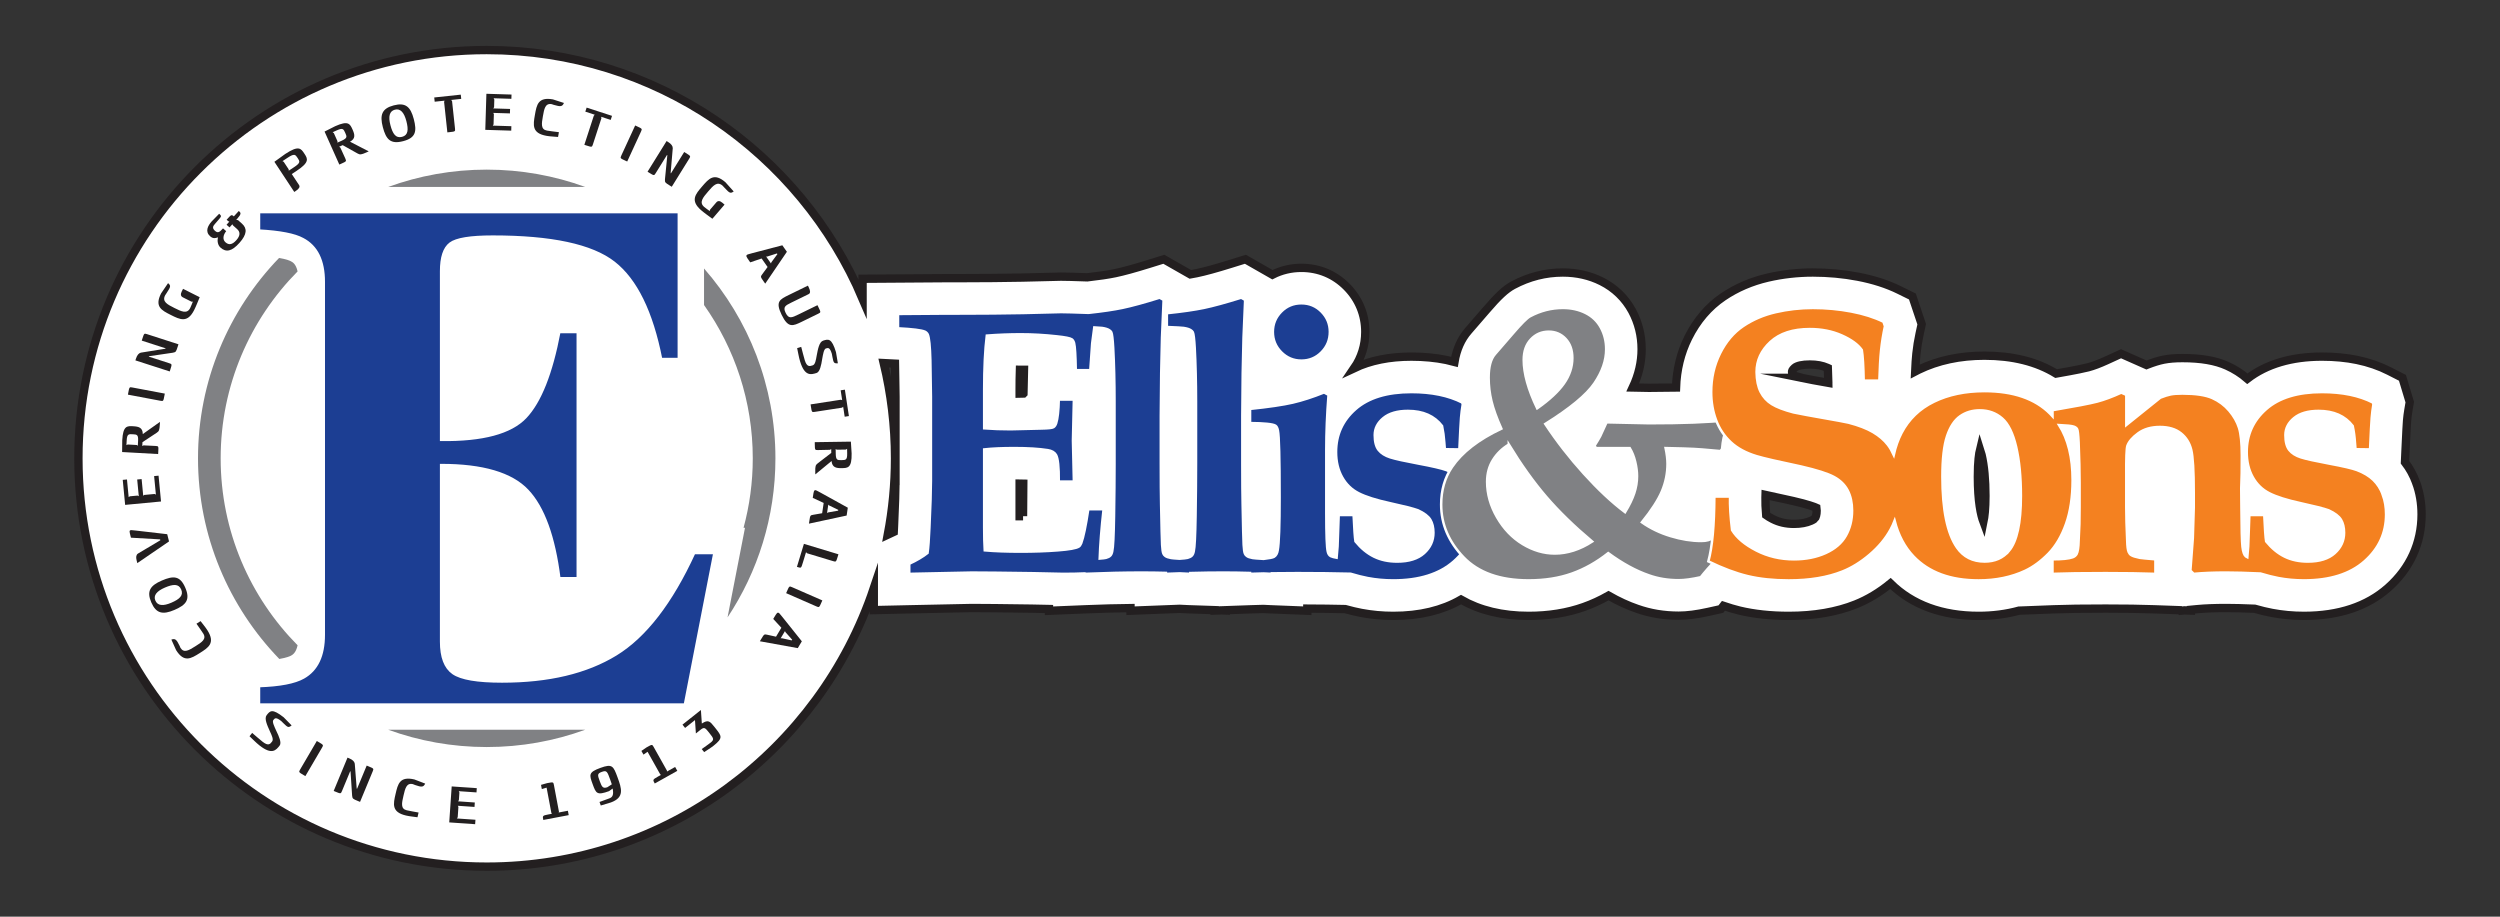 <?xml version="1.0" encoding="UTF-8"?>
<svg id="Layer_1" xmlns="http://www.w3.org/2000/svg" width="300" height="110" viewBox="0 0 300 110">
  <rect x="0" y="0" width="300" height="110" fill="#333333" stroke="none"/>
  <path d="M289.935,57.909c-.332-.902-.78-1.719-1.338-2.442l.06-1.346c.108-2.416.164-3.318.191-3.649.034-.413.087-.828.156-1.234l.167-.983-.879-2.917-1.617-.824c-1.155-.588-2.443-1.032-3.832-1.319-1.293-.266-2.706-.4-4.198-.4-3.662,0-6.672.892-8.96,2.653-.729-.631-1.551-1.153-2.455-1.561-1.368-.615-3.116-.914-5.342-.914-.88,0-1.607.059-2.25.186-.591.12-1.23.317-1.955.603l-.103.041-3.056-1.353-1.741.798c-.849.389-1.59.668-2.201.829-.363.095-1.333.314-3.85.755-2.329-1.429-5.209-2.15-8.599-2.15-2.941,0-5.605.571-7.914,1.696-.135.065-.268.133-.399.202.039-.858.088-1.575.147-2.138.082-.783.213-1.589.387-2.396l.248-1.142-1.114-3.325-1.591-.783c-1.428-.704-3.094-1.239-4.951-1.593-1.746-.332-3.564-.501-5.403-.501s-3.662.207-5.425.615c-1.951.453-3.74,1.224-5.319,2.29-1.763,1.189-3.178,2.844-4.209,4.916-.916,1.843-1.396,3.857-1.469,5.985-1.003.02-2.079.031-3.245.031-.272,0-.921-.012-1.946-.035.707-1.504,1.063-3.042,1.063-4.593,0-1.647-.382-3.192-1.137-4.596-.829-1.538-2.101-2.768-3.679-3.557-1.4-.701-2.961-1.056-4.64-1.056-2.077,0-4.08.509-5.974,1.524-.895.485-1.773,1.301-3.229,2.997l-2.141,2.475c-.859.985-1.411,2.237-1.658,3.73-.318-.086-.642-.164-.972-.232-1.293-.266-2.705-.4-4.197-.4-2.635,0-4.929.464-6.862,1.379.871-1.269,1.331-2.748,1.331-4.348,0-2.065-.767-3.935-2.219-5.407-1.468-1.489-3.353-2.276-5.453-2.276-1.248,0-2.417.284-3.471.822l-3.244-1.854-1.768.551c-1.731.54-3.102.916-4.08,1.12-.23.048-.482.096-.757.143l-3.181-1.814-1.766.551c-1.731.54-3.102.916-4.08,1.12-.82.172-1.943.339-3.342.498-1.571-.056-2.623-.083-3.156-.083l-4.629.113c-2.484.044-4.739.066-6.764.066-.903,0-1.849.003-2.835.007l-9.58.069v2.389c-7.459-17.537-24.845-29.835-45.105-29.835C31.346,6.004,9.41,27.94,9.41,55s21.936,48.996,48.996,48.996c21.611,0,39.94-13.997,46.451-33.415v2.633l4.348-.098c6.19-.14,7.233-.155,7.394-.155,1.334,0,3.766.026,7.264.077l2.013.043v.215l4.427-.183c1.926-.079,3.721-.128,5.356-.145v.32s5.411-.214,5.892-.229c.355.015.706.031,1.055.051l3.15.106v.055l.793-.028.546.019v-.038l3.064-.109c.458-.016.938-.03,1.436-.042l.799.039,4.483.178v-.259c1.588.007,3.11.026,4.545.059.688.192,1.334.347,1.929.459,1.243.235,2.535.355,3.84.355,3.177,0,5.898-.656,8.129-1.948,2.236,1.284,4.943,1.948,8.114,1.948,2.407,0,4.634-.358,6.618-1.065,1.017-.361,2.009-.817,2.97-1.364,1.164.667,2.313,1.196,3.427,1.577,1.545.551,3.225.83,4.993.83,1.009,0,2.177-.15,3.568-.46l1.496-.332.304-.391c.662.223,1.313.423,1.937.572,1.753.42,3.738.633,5.902.633,3.046,0,5.75-.465,8.036-1.381,1.443-.577,2.845-1.419,4.171-2.505,2.628,2.579,6.186,3.886,10.583,3.886,1.696,0,3.311-.209,4.837-.626l4.191-.162c1.465-.057,3.552-.086,6.204-.086,2.282,0,4.245.029,5.835.086l3.101.111.062.062.455-.044.786.028v-.103l.75-.072c.952-.091,2.117-.137,3.463-.137.911,0,2.065.029,3.436.088.752.215,1.433.379,2.07.499,1.243.235,2.535.355,3.84.355,4.177,0,7.572-1.129,10.093-3.356,2.634-2.327,4.026-5.377,4.026-8.82,0-1.352-.22-2.636-.655-3.817ZM107.458,57.697c0,1.083-.059,2.902-.176,5.427-.011.257-.022.492-.033.706l-.716.334c.562-2.971.869-6.03.869-9.164,0-3.938-.477-7.763-1.355-11.432l1.35.069c.041,2.281.061,3.604.061,3.969v10.091ZM122.765,61.944c-.099.001-.374.001-.412.001v-3.915c.151.002.298.005.442.009l-.031,3.905ZM122.813,47.224c-.166.004-.319.008-.459.011v-.475c0-.851.012-1.648.035-2.393.033,0,.359.001.49.002l-.065,2.854ZM217.801,62.189c-.014.024-.135.147-.471.299-.554.249-1.244.376-2.053.376-.955,0-1.795-.192-2.571-.591-.336-.172-.584-.328-.766-.459-.071-.823-.099-1.531-.083-2.114l.009-.304c.808.186,1.876.422,3.309.723,1.78.41,2.533.699,2.803.821.012.076.021.185.021.336,0,.506-.112.762-.198.913ZM216.182,45.344c-.572-.155-.921-.285-1.114-.367-.012-.086-.021-.201-.023-.345,0-.096,0-.205.297-.479.284-.262.952-.413,1.831-.413.824,0,1.515.129,2.109.394l.061.028c.02.416.036.938.048,1.59l.003.189c-1.348-.235-2.418-.435-3.212-.597ZM238.013,62.622c-.304-.814-.672-2.423-.672-5.418,0-1.847.156-2.819.269-3.281.058.177.121.398.184.669.306,1.314.461,2.97.461,4.922,0,1.533-.12,2.511-.242,3.108Z" fill="#fff" stroke="#231f20" stroke-miterlimit="10"/>
  <g>
    <path d="M156.163,43.277c.954,0,1.762-.336,2.425-1.009.663-.673.995-1.486.995-2.443,0-.942-.332-1.75-.995-2.423-.663-.673-1.471-1.009-2.425-1.009s-1.763.336-2.426,1.009c-.663.673-.995,1.48-.995,2.423,0,.957.336,1.77,1.007,2.443.67.673,1.475,1.009,2.414,1.009Z" fill="#1c3e93" stroke="#fff" stroke-width=".302"/>
    <path d="M176.665,59.38c-.262-.71-.639-1.305-1.132-1.784-.494-.478-1.152-.876-1.974-1.189-.568-.21-1.679-.468-3.33-.775-1.652-.307-2.785-.557-3.398-.752-.613-.194-1.076-.486-1.39-.875-.314-.39-.471-.988-.471-1.797,0-.793.347-1.475,1.039-2.043.693-.569,1.674-.853,2.942-.853.908,0,1.703.15,2.381.451.679.3,1.249.751,1.712,1.352.133.631.223,1.284.268,1.96.028.392.051.67.066.834l1.749.023c.09-2.004.157-3.274.202-3.812s.112-1.069.202-1.593l-.067-.224c-.822-.419-1.742-.732-2.759-.942-1.017-.209-2.13-.313-3.341-.313-2.916,0-5.15.684-6.706,2.05-1.555,1.367-2.332,3.081-2.332,5.144,0,1.15.239,2.154.718,3.014.478.859,1.143,1.506,1.995,1.938.852.433,2.104.829,3.757,1.189,1.651.359,2.77.644,3.353.853.747.344,1.245.723,1.491,1.134.247.411.37.932.37,1.561,0,.958-.374,1.774-1.121,2.448-.748.673-1.824,1.01-3.229,1.01-1.047,0-1.974-.197-2.78-.594-.808-.396-1.548-1.006-2.221-1.828-.075-.434-.149-1.487-.225-3.162h-1.793l-.135,3.767c-.021.31-.059.765-.115,1.357-.313-.055-.546-.117-.697-.19-.18-.09-.3-.269-.359-.538-.12-.479-.18-2.019-.18-4.62v-7.624c0-2.049.09-4.239.27-6.571l-.538-.292c-1.361.548-2.616.954-3.768,1.221-1.151.266-2.855.517-5.113.753v1.704c1.734.016,2.75.12,3.05.315.135.089.231.284.292.583.135.645.202,3.309.202,7.995,0,3.413-.075,5.532-.225,6.355-.06.39-.21.655-.448.798-.146.087-.563.169-1.244.248-.773-.046-1.212-.08-1.311-.103-.332-.059-.564-.142-.7-.247-.105-.074-.181-.164-.226-.27-.075-.149-.128-.505-.158-1.066-.03-.56-.07-2.183-.119-4.861-.026-1.078-.038-2.703-.038-4.874v-5.749c.016-3.698.064-6.819.144-9.365l.192-4.537-.472-.27c-1.873.584-3.364.991-4.474,1.223-1.109.232-2.593.445-4.45.64v1.659c1.121.045,1.794.082,2.018.112.389.059.673.149.853.27.104.06.187.142.247.246.09.194.164.815.224,1.861.104,1.945.157,4.093.157,6.441v7.407c0,1.841-.019,3.951-.056,6.33-.038,2.379-.109,3.794-.215,4.242-.045.239-.124.415-.236.527-.113.112-.283.198-.508.259-.159.039-.481.074-.955.105-.588-.036-.926-.064-1.012-.084-.33-.059-.563-.142-.699-.247-.106-.074-.181-.164-.226-.27-.075-.149-.128-.505-.158-1.066-.03-.56-.069-2.183-.12-4.861-.024-1.078-.037-2.703-.037-4.874v-5.749c.017-3.698.064-6.819.144-9.365l.192-4.537-.473-.27c-1.873.584-3.364.991-4.474,1.223-1.029.216-2.386.414-4.059.597-.012,0-.026-.002-.037-.002-1.645-.059-2.736-.09-3.274-.09l-4.553.112c-2.512.045-4.792.066-6.84.066-.942,0-1.929.004-2.96.008l-5.203.038v1.727c1.75.09,2.826.225,3.229.403.149.075.262.188.337.337.164.374.268,1.405.313,3.095.045,2.526.067,3.984.067,4.373v10.091c0,1.167-.06,3.036-.18,5.606-.059,1.406-.135,2.423-.224,3.051-.569.448-1.301.882-2.198,1.3v1.211c4.635-.104,7.132-.156,7.49-.156,1.346,0,3.798.026,7.355.078l3.61.078c.98,0,1.831-.017,2.562-.049v.049c2.541-.104,4.829-.156,6.862-.156.993,0,1.967.013,2.921.038v.118c.566-.022,1.117-.043,1.658-.061.429.018.854.037,1.274.061v-.1c1.401-.038,2.712-.057,3.931-.057,1.103,0,2.18.017,3.234.048v.108c.52-.019,1.069-.034,1.641-.047.327.015.655.029.978.047v-.066c.961-.015,1.986-.022,3.078-.022,2.279,0,4.402.025,6.371.075.769.231,1.46.403,2.066.519.986.187,2.003.28,3.05.28,3.125,0,5.551-.764,7.277-2.29,1.727-1.525,2.59-3.404,2.59-5.634,0-.853-.131-1.636-.393-2.347ZM133.738,55.579c0,1.841-.02,3.951-.057,6.33s-.108,3.794-.214,4.242c-.045.239-.123.415-.236.527-.113.112-.282.198-.509.259-.135.034-.392.064-.757.092.058-1.663.212-3.635.467-5.923h-1.839c-.299,2.004-.583,3.364-.851,4.081-.089.21-.186.345-.29.404-.313.194-1.153.344-2.519.448-1.365.105-2.853.157-4.465.157-1.657,0-3.089-.053-4.298-.157-.046-.754-.067-1.655-.067-2.706v-9.403c.951-.105,2.159-.157,3.624-.157,1.631,0,2.968.082,4.01.247.468.074.793.261.974.56.241.404.354,1.474.341,3.207h1.816l-.112-4.911.112-4.934h-1.816c-.03,1.331-.135,2.28-.315,2.848-.074.225-.183.382-.324.471-.142.09-.614.143-1.42.157-2.133.061-3.37.09-3.714.09-1.103,0-2.162-.037-3.176-.112v-4.635c0-2.622.104-4.784.313-6.488,1.388-.104,2.745-.156,4.073-.156,1.417,0,2.864.082,4.341.246,1,.105,1.597.225,1.791.359.119.089.209.239.268.448.104.403.171,1.488.201,3.252h1.749c.135-1.929.209-3.005.225-3.229l.251-1.904c.488.025.803.047.943.066.388.059.672.149.851.27.105.06.187.142.247.246.089.194.164.815.224,1.861.105,1.945.157,4.093.157,6.441v7.407Z" fill="#1c3e93" stroke="#fff" stroke-width=".302"/>
  </g>
  <path d="M207.721,63.17l.65,1.457c-.479.434-1.208,1.182-2.187,2.243-.978,1.062-1.678,1.861-2.096,2.399-1.077.239-1.959.358-2.646.358-1.286,0-2.476-.194-3.566-.583-1.569-.538-3.199-1.428-4.889-2.668-1.375,1.091-2.829,1.909-4.361,2.455-1.533.546-3.263.818-5.191.818-3.439,0-6.048-.931-7.827-2.792-1.779-1.861-2.669-3.965-2.669-6.312,0-1.719.434-3.222,1.301-4.508,1.196-1.764,3.169-3.297,5.921-4.598-.568-1.271-.964-2.369-1.188-3.296-.225-.927-.337-1.869-.337-2.826,0-1.3.254-2.242.763-2.825l2.153-2.489c1.001-1.166,1.682-1.847,2.04-2.041,1.256-.673,2.571-1.01,3.947-1.01,1.017,0,1.929.202,2.736.606.807.403,1.42.994,1.839,1.771.418.777.628,1.637.628,2.579,0,1.345-.472,2.71-1.413,4.093-.942,1.383-2.907,3.009-5.897,4.877,1.375,2.079,2.918,4.064,4.63,5.955,1.712,1.891,3.36,3.435,4.945,4.63.509-.837.875-1.596,1.099-2.276.225-.68.337-1.363.337-2.052,0-.538-.075-1.117-.225-1.737-.149-.621-.366-1.163-.65-1.626h-4.036l-.202-.27c.313-.493.546-.882.695-1.166l.762-1.659c2.9.074,4.599.111,5.091.111,4.066,0,7.191-.119,9.374-.358l.202.18c-.329.912-.535,1.555-.617,1.929-.082.374-.146.822-.19,1.346l-.202.247c-1.868-.172-2.923-.257-3.161-.257-.599-.034-1.734-.068-3.409-.103.149.722.225,1.353.225,1.893,0,1.127-.221,2.218-.661,3.269-.441,1.053-1.245,2.299-2.411,3.742,1.017.717,2.168,1.271,3.453,1.659,1.285.389,2.504.583,3.655.583.344,0,.628-.033.852-.101.224-.067.485-.191.785-.37l1.951-1.278ZM181.057,53.346c-.793.479-1.425,1.096-1.895,1.851-.471.755-.707,1.626-.707,2.612,0,1.466.4,2.89,1.2,4.272s1.824,2.452,3.072,3.207c1.248.755,2.53,1.132,3.847,1.132,1.51,0,3.005-.477,4.484-1.435-2.183-1.839-4.025-3.633-5.527-5.383-1.503-1.749-2.994-3.834-4.474-6.257ZM184.465,48.997c1.449-1.018,2.515-2.008,3.196-2.972.68-.965,1.019-1.985,1.019-3.061,0-.956-.269-1.723-.808-2.299-.537-.575-1.211-.863-2.018-.863-.852,0-1.566.307-2.142.92-.576.613-.864,1.435-.864,2.466,0,1.631.539,3.566,1.615,5.81Z" fill="#808184" stroke="#fff" stroke-width=".302"/>
  <path d="M285.946,59.38c-.262-.71-.639-1.305-1.133-1.784-.493-.478-1.151-.876-1.974-1.189-.567-.21-1.678-.468-3.33-.775-1.652-.307-2.784-.557-3.398-.752-.613-.194-1.076-.486-1.391-.875-.313-.39-.471-.988-.471-1.797,0-.793.348-1.475,1.04-2.043.693-.569,1.674-.853,2.941-.853.909,0,1.703.15,2.382.451.679.3,1.249.751,1.711,1.352.134.631.224,1.284.268,1.96.029.392.052.67.067.834l1.749.023c.09-2.004.157-3.274.202-3.812s.112-1.069.201-1.593l-.067-.224c-.822-.419-1.741-.732-2.758-.942-1.017-.209-2.131-.313-3.342-.313-2.915,0-5.15.684-6.705,2.05-1.556,1.367-2.332,3.081-2.332,5.144,0,1.15.239,2.154.718,3.014.478.859,1.144,1.506,1.995,1.938.853.433,2.105.829,3.757,1.189,1.651.359,2.769.644,3.352.853.747.344,1.245.723,1.491,1.134.247.411.37.932.37,1.561,0,.958-.374,1.774-1.121,2.448-.748.673-1.824,1.01-3.229,1.01-1.047,0-1.974-.197-2.781-.594-.807-.396-1.547-1.006-2.22-1.828-.075-.434-.149-1.487-.225-3.162h-1.794l-.135,3.767c-.019.302-.056.736-.109,1.304-.068-.032-.128-.066-.172-.105-.204-.172-.339-.559-.407-1.159-.067-.6-.109-2.167-.124-4.702l-.022-2.318c0-.255.008-.473.022-.652.03-.465.045-1.552.045-3.263,0-1.515-.112-2.629-.336-3.342-.225-.712-.613-1.394-1.166-2.048-.554-.652-1.23-1.158-2.03-1.519-.8-.359-2-.54-3.599-.54-.599,0-1.065.034-1.402.101-.336.068-.751.198-1.244.393l-4.081,3.279v-3.615l-.606-.269c-1.076.493-2.04.852-2.893,1.076-.852.224-2.639.568-5.359,1.031v.73c-.094-.103-.187-.205-.286-.305-1.802-1.808-4.429-2.713-7.883-2.713-2.302,0-4.32.423-6.055,1.268-1.735.844-3.035,2.1-3.902,3.767-.403.775-.708,1.649-.925,2.615-.208-.454-.439-.86-.704-1.206-.44-.576-1.034-1.084-1.78-1.525-.746-.44-1.725-.818-2.935-1.133-.463-.104-1.467-.292-3.012-.561-1.546-.269-2.752-.494-3.618-.674-1.134-.299-1.992-.628-2.574-.987-.583-.36-1.031-.847-1.345-1.461-.313-.613-.478-1.415-.492-2.403,0-1.378.556-2.579,1.667-3.605,1.112-1.025,2.683-1.538,4.713-1.538,1.418,0,2.698.254,3.84.762,1.142.509,1.943,1.092,2.406,1.75.119.717.193,1.943.224,3.678h1.884c.045-1.52.115-2.748.213-3.68.098-.933.25-1.883.46-2.853l-.18-.536c-1.091-.537-2.381-.947-3.868-1.23-1.488-.283-3.023-.426-4.608-.426-1.525,0-3.013.169-4.463.505-1.45.337-2.751.895-3.902,1.672-1.151.777-2.078,1.873-2.78,3.285-.703,1.414-1.054,2.957-1.054,4.632,0,1.196.194,2.315.582,3.354.389,1.039.976,1.925,1.761,2.658.785.733,1.82,1.293,3.106,1.682.851.255,2.631.666,5.337,1.235,1.884.434,3.199.853,3.947,1.258.747.404,1.297.943,1.648,1.617.351.674.526,1.482.526,2.426,0,1.123-.25,2.127-.751,3.01-.501.884-1.309,1.576-2.422,2.078-1.113.502-2.381.752-3.801.752-1.63,0-3.133-.353-4.508-1.058-1.376-.704-2.348-1.522-2.916-2.451-.194-1.604-.276-2.945-.246-4.026h-1.884c-.016,3.484-.254,6.078-.718,7.782,1.719.837,3.297,1.428,4.731,1.772,1.436.344,3.073.516,4.912.516,2.511,0,4.664-.358,6.458-1.077,1.121-.448,2.213-1.125,3.273-2.029,1.062-.905,1.893-1.902,2.49-2.994.184-.34.347-.692.488-1.057.445,1.731,1.199,3.158,2.265,4.275,1.831,1.922,4.435,2.882,7.815,2.882,2.077,0,3.946-.389,5.606-1.166.971-.463,1.897-1.147,2.78-2.052.882-.904,1.584-2.097,2.107-3.577.523-1.48.785-3.228.785-5.247,0-2.71-.543-4.91-1.624-6.606.942.045,1.532.108,1.76.191.181.06.312.153.395.28.083.127.146.667.191,1.62.075,1.895.113,3.505.113,4.831v2.93c0,.94-.008,1.617-.023,2.035l-.09,1.99c-.015.791-.097,1.328-.246,1.61-.104.179-.262.306-.471.38-.448.164-1.256.246-2.422.246v1.749c1.51-.059,3.633-.089,6.369-.089,2.361,0,4.357.03,5.987.089v-1.749c-1.069-.089-1.694-.148-1.872-.179-.519-.105-.869-.216-1.046-.336-.119-.074-.216-.194-.29-.358-.104-.224-.163-.686-.179-1.388-.074-1.582-.111-2.918-.111-4.008v-3.761c-.016-2.09.029-3.284.134-3.583.18-.507.613-1.012,1.301-1.513.687-.501,1.556-.752,2.601-.752s1.884.25,2.512.752c.627.5,1.043,1.162,1.244,1.984.202.821.304,2.541.304,5.157v1.771l-.112,3.679c-.165,2.272-.262,3.566-.292,3.879l.404.403c1.095-.104,2.384-.156,3.867-.156,1.104,0,2.486.039,4.141.115.807.244,1.526.427,2.156.546.986.187,2.003.28,3.05.28,3.124,0,5.55-.764,7.277-2.29,1.727-1.525,2.59-3.404,2.59-5.634,0-.853-.131-1.636-.393-2.347ZM241.072,66.107c-.719.853-1.689,1.278-2.916,1.278-1.435,0-2.542-.561-3.318-1.682-1.167-1.689-1.749-4.523-1.749-8.5,0-2.138.186-3.764.56-4.877.374-1.114.897-1.906,1.57-2.377.673-.472,1.457-.707,2.354-.707,1.047,0,1.94.322,2.68.965.741.643,1.302,1.783,1.683,3.42.381,1.637.571,3.599.571,5.886,0,3.26-.479,5.457-1.435,6.594Z" fill="#f48120" stroke="#fff" stroke-width=".302"/>
  <g>
    <path d="M31.077,84.549v-2.221c2.504-.085,4.284-.427,5.337-1.024,1.623-.91,2.434-2.618,2.434-5.124v-42.358c0-2.544-.84-4.254-2.519-5.131-.968-.536-2.719-.876-5.252-1.018v-2.221h50.385v17.636h-2.134c-1.111-5.637-2.996-9.494-5.658-11.572-2.663-2.077-7.509-3.116-14.54-3.116-2.676,0-4.376.276-5.103.832-.726.555-1.089,1.658-1.089,3.309v20.24c4.981.058,8.354-.847,10.12-2.711,1.764-1.865,3.116-5.273,4.056-10.227h2.221v29.548h-2.221c-.626-4.982-1.899-8.49-3.821-10.525-1.922-2.035-5.374-3.054-10.355-3.054v21.18c0,1.851.476,3.11,1.431,3.778.953.67,2.91,1.004,5.871,1.004,5.58,0,10.134-1.082,13.664-3.245,3.529-2.163,6.661-6.22,9.394-12.17h2.434l-3.544,18.19H31.077Z" fill="#1c3e93" stroke="#fff" stroke-width=".302"/>
    <g>
      <path d="M70.222,22.431c-3.69-1.343-7.669-2.076-11.817-2.076s-8.128.733-11.817,2.076h23.634Z" fill="#808184"/>
      <path d="M93.051,55.001c0-8.715-3.236-16.688-8.567-22.783v4.386c3.682,5.203,5.848,11.552,5.848,18.397,0,2.884-.387,5.678-1.107,8.337h.174l-2.094,10.747c3.629-5.476,5.746-12.037,5.746-19.084Z" fill="#808184"/>
      <path d="M34.924,78.677c.19-.106.59-.334.788-1.242-5.705-5.771-9.233-13.698-9.233-22.434s3.528-16.662,9.232-22.432c-.199-.896-.599-1.107-.779-1.201l-.066-.035c-.054-.03-.402-.206-1.38-.375-6.018,6.235-9.725,14.714-9.725,24.043s3.721,17.838,9.758,24.076c.928-.16,1.311-.347,1.406-.4Z" fill="#808184"/>
      <path d="M46.588,87.57c3.689,1.342,7.669,2.075,11.817,2.075s8.127-.733,11.817-2.075h-23.634Z" fill="#808184"/>
    </g>
    <g>
      <path d="M21.659,77.748c.417.662,1.014.288,1.783-.196.769-.483,1.366-.858.949-1.522-.275-.436-.527-.758-.816-1.185l.494-.311c.295.4.567.698.831,1.117.96,1.527.109,2.062-.94,2.723-1.04.654-1.865,1.173-2.826-.354l-.571-1.269c.451-.155.612-.034.985.739l.112.258Z" fill="#231f20"/>
      <path d="M18.153,72.284c-.577-1.339-.134-2.016,1.269-2.62,1.403-.604,2.194-.578,2.813.861.619,1.439.107,2.06-1.296,2.664-1.403.604-2.206.442-2.786-.905ZM21.743,70.736c-.302-.701-.968-.651-1.952-.228-.983.424-1.414.944-1.147,1.564.271.629.934.678,1.922.252.989-.427,1.482-.877,1.177-1.588Z" fill="#231f20"/>
      <path d="M15.712,64.523l-.067-.27c-.113-.452-.147-.587.034-.632.076-.02.139-.015,4.387.483l.217.867-3.806,2.604-.087-.347q-.147-.588.166-.799l2.684-1.598-.026-.105-3.5-.204Z" fill="#231f20"/>
      <path d="M18.549,59.277l.158.074-.213-2.221.532-.051.297,3.1-4.307.407-.288-3.002.508-.048.204,2.123.141-.103.915-.086.158.074-.192-2.004.532-.05.191,1.994.13-.092,1.232-.116Z" fill="#231f20"/>
      <path d="M18.666,53.515c.366.021.365.03.325.733l-.014.238-4.323-.242.015-1.42c.099-1.743.579-1.716,1.323-1.675.636.036,1.134.153,1.143.939l2.062-1.464-.018.326c-.038.674-.1.8-.375.982l-1.707,1.127-.026.465.155-.08,1.439.07ZM16.405,53.399l.133.087.033-.574c.043-.763-.148-.773-.634-.801-.492-.027-.69-.039-.733.724l-.033.584.155-.08,1.08.061Z" fill="#231f20"/>
      <path d="M15.35,47.356l.038-.205c.134-.712.136-.722.496-.653l3.892.733-.042.225c-.13.692-.132.702-.492.634l-3.891-.733Z" fill="#231f20"/>
      <path d="M19.856,41.845l.015-.048-2.861-.923.067-.208c.216-.671.219-.68.568-.567l3.77,1.217-.091.283c-.201.623-.209.651-.588.728l-2.863.421-.016.048,2.443.788c.349.112.346.122.13.793l-.063.198-4.12-1.329.067-.208q.201-.624.584-.719l2.957-.474Z" fill="#231f20"/>
      <path d="M19.809,35.451c-.38.752.28,1.084,1.107,1.5.838.422,1.525.768,1.905.015.125-.248.213-.515.322-.771l-.17.004-1.031-.519q-.392-.197-.124-.729l.148-.292,1.998,1.005c-.218.512-.414,1.046-.664,1.541-.805,1.594-1.702,1.143-2.809.586-1.106-.557-1.966-.988-1.161-2.581l.838-1.232c.364.305.318.438-.153,1.155l-.207.317Z" fill="#231f20"/>
      <path d="M28.733,29.146c-.923,1.038-1.613,1.154-2.268.57-.336-.3-.408-.789-.315-1.237-.31.123-.596.173-.928-.122-.633-.565-.304-1.241.183-1.79l.896-.917c.269.24.283.306.024.606l-.551.638c-.218.245-.34.482.028.81.363.324.583.122.959-.301l.381.34c-.362.435-.465.993-.093,1.325.399.356.808.321,1.315-.25.481-.541.483-.977.089-1.329l-.484-.432-.088-.146-.336.378-.359-.319.336-.378-.127-.047-.198-.177c.547-.615.585-.649.863-.4l.596-.652c.26.233.353.328-.227.98l-.086.097.216.02.476.423c.642.572.615,1.28-.301,2.311Z" fill="#231f20"/>
      <path d="M35.495,22.915l-.182.12-2.387-3.619,1.306-.941c1.616-1.065,1.881-.663,2.291-.041.408.617.652,1.025-.938,2.074l-.572.377.878,1.33q.202.307-.395.699ZM35.289,20.061c.804-.529.698-.691.43-1.097-.272-.412-.381-.577-1.184-.048l-.638.421.149.082.596.903.01.159.638-.421Z" fill="#231f20"/>
      <path d="M41.437,19.023c.15.336.141.34-.501.628l-.217.098-1.771-3.961,1.267-.641c1.592-.715,1.789-.275,2.094.406.26.582.385,1.08-.308,1.45l2.247,1.162-.298.134c-.616.275-.755.279-1.044.118l-1.784-1-.425.19.143.102.599,1.313ZM40.502,16.957l-.016.159.525-.235c.697-.312.618-.488.419-.934-.201-.45-.282-.632-.979-.319l-.534.239.143.102.442.988Z" fill="#231f20"/>
      <path d="M47.253,12.643c1.411-.37,2.014.167,2.401,1.645.388,1.477.243,2.254-1.273,2.651-1.517.397-2.053-.201-2.441-1.678-.388-1.477-.107-2.246,1.313-2.618ZM48.245,16.422c.739-.193.789-.859.518-1.894-.271-1.034-.722-1.538-1.375-1.367-.662.174-.81.822-.537,1.862.273,1.041.645,1.596,1.394,1.399Z" fill="#231f20"/>
      <path d="M54.143,11.994l.105.141.352,3.283c.039.365.029.366-.681.442l-.236.025-.391-3.649.053-.156-1.183.126-.054-.509,3.184-.34.055.509-1.203.128Z" fill="#231f20"/>
      <path d="M59.228,14.928l-.094.147,2.231.068-.016.535-3.114-.096.132-4.329,3.015.093-.016.512-2.132-.066.084.153-.028.92-.094.147,2.013.062-.016.535-2.003-.061.075.141-.038,1.239Z" fill="#231f20"/>
      <path d="M66.197,12.498c-.771-.136-.892.557-1.049,1.45-.157.895-.278,1.587.493,1.724.508.089.915.118,1.427.19l-.101.574c-.494-.051-.897-.049-1.386-.135-1.777-.314-1.604-1.303-1.39-2.523.211-1.207.38-2.166,2.157-1.852l1.324.429c-.188.438-.386.476-1.209.232l-.266-.09Z" fill="#231f20"/>
      <path d="M72.134,14.013l.038.171-1.022,3.142c-.113.349-.123.346-.802.125l-.226-.073,1.135-3.491.113-.121-1.132-.368.158-.486,3.046.99-.158.487-1.15-.375Z" fill="#231f20"/>
      <path d="M76.22,15.057l.189.086c.659.303.667.307.514.64l-1.659,3.6-.207-.095c-.64-.294-.649-.298-.496-.631l1.659-3.6Z" fill="#231f20"/>
      <path d="M80.474,20.77l.042.026,1.587-2.556.186.115c.598.371.606.376.413.689l-2.091,3.368-.253-.157c-.556-.345-.581-.36-.563-.746l.285-2.884-.042-.026-1.355,2.183c-.194.312-.202.307-.8-.065l-.177-.11,2.285-3.681.186.115q.556.346.555.742l-.255,2.986Z" fill="#231f20"/>
      <path d="M86.698,22.27c-.64-.55-1.122.011-1.726.714-.611.712-1.113,1.296-.474,1.846.21.181.449.33.671.498l.038-.166.753-.876q.286-.333.738.055l.248.214-1.459,1.697c-.444-.335-.917-.653-1.338-1.016-1.354-1.165-.699-1.927.109-2.866.808-.94,1.435-1.67,2.789-.506l.996,1.11c-.385.28-.502.203-1.086-.427l-.258-.277Z" fill="#231f20"/>
      <path d="M91.637,33.77c-.394-.56-.389-.563-.162-.869l.636-.861-.719-1.022-1.364.464-.131-.188c-.331-.471-.422-.601-.241-.728.059-.042.129-.066,4.223-1.132l.548.779-2.601,3.825-.188-.268ZM92.061,30.788l-.129-.006.588.836c.004-.015.038-.124.042-.139l.726-.985-.057-.081-1.17.375Z" fill="#231f20"/>
      <path d="M98.095,36.62l.109.223c.309.633.312.642-.017.803l-1.939.948c-1.123.549-1.662.801-2.449-.811-.779-1.596-.239-1.848.884-2.397l2.268-1.109.104.214q.313.642-.017.803l-2.111,1.032c-.697.341-.992.518-.648,1.222.369.758.731.581,1.547.183l2.269-1.109Z" fill="#231f20"/>
      <path d="M99.821,42.456c-.238-.777-.436-.727-.707-.645-.253.077-.35.709-.455,1.291-.104.685-.267,1.534-.676,1.658-.661.202-1.415.432-1.972-1.391-.159-.522-.235-1.059-.354-1.593l.489-.149c.143.527.265,1.071.424,1.593.258.845.592.743.951.623.305-.093.384-.615.483-1.175.148-.771.296-1.646.785-1.796.627-.191,1.013-.309,1.528,1.381l.227,1.342c-.475.03-.519-.05-.655-.766l-.069-.373Z" fill="#231f20"/>
      <path d="M101.182,48.809l-.136.111-3.267.503c-.363.056-.364.046-.473-.661l-.035-.235,3.63-.559.159.046-.18-1.177.506-.078.483,3.169-.506.078-.183-1.197Z" fill="#231f20"/>
      <path d="M98.154,54.008c-.366.005-.366-.005-.379-.709l-.004-.238,4.335-.065.09,1.417c.03,1.746-.451,1.753-1.196,1.765-.638.01-1.144-.072-1.212-.855l-1.951,1.606-.005-.327c-.012-.674.04-.804.302-1.007l1.62-1.244-.008-.467-.148.092-1.443.032ZM100.42,53.963l-.14-.077.01.575c.013.764.205.761.692.754.493-.008.691-.011.679-.774l-.01-.585-.149.091-1.082.017Z" fill="#231f20"/>
      <path d="M97.123,62.512c.1-.678.105-.677.48-.741l1.055-.183.183-1.236-1.31-.606.033-.226c.085-.568.107-.726.328-.693.071.011.14.041,3.844,2.097l-.139.941-4.522.972.048-.323ZM99.485,60.646l-.09-.094-.149,1.011c.014-.008.113-.064.126-.071l1.205-.212.015-.098-1.107-.536Z" fill="#231f20"/>
      <path d="M96.352,67.485c-.207.684-.21.693-.566.585l-.156-.047.84-2.762,4.142,1.253-.072.237c-.207.683-.21.692-.562.586l-3.135-.947-.118-.129-.372,1.224Z" fill="#231f20"/>
      <path d="M98.68,72.052l-.084.191c-.289.664-.293.673-.63.525l-3.63-1.589.092-.209c.281-.645.285-.654.621-.508l3.631,1.589Z" fill="#231f20"/>
      <path d="M91.351,76.673c.351-.588.356-.585.727-.502l1.045.231.642-1.072-.977-1.059.117-.195c.296-.494.378-.631.568-.517.062.037.113.091,2.748,3.399l-.489.817-4.549-.823.168-.28ZM94.246,75.848l-.047-.121-.525.877c.016-.002.129-.016.144-.017l1.194.263.051-.085-.816-.916Z" fill="#231f20"/>
    </g>
    <g>
      <path d="M33.75,86.529c-.64-.503-.774-.349-.949-.126-.164.208.117.781.363,1.319.305.623.656,1.412.392,1.748-.428.544-.916,1.163-2.413-.015-.429-.337-.798-.734-1.2-1.106l.316-.401c.417.351.828.727,1.257,1.065.694.546.91.271,1.137-.032.197-.251-.036-.726-.273-1.241-.319-.719-.697-1.521-.38-1.923.406-.516.655-.833,2.043.259l.952.972c-.373.297-.454.256-.975-.254l-.27-.266Z" fill="#231f20"/>
      <path d="M38.018,88.918l.18.106c.624.367.633.372.448.689l-2.001,3.419-.197-.115c-.608-.357-.616-.362-.431-.679l2.001-3.419Z" fill="#231f20"/>
      <path d="M42.805,94.628l.046.018,1.152-2.776.202.083c.651.269.66.273.519.612l-1.518,3.66-.275-.113c-.605-.251-.633-.263-.678-.646l-.188-2.89-.045-.02-.984,2.372c-.141.339-.15.335-.801.065l-.193-.08,1.659-3.999.202.084q.605.25.669.642l.233,2.986Z" fill="#231f20"/>
      <path d="M49.543,94.095c-.763-.177-.922.509-1.127,1.394s-.364,1.57.399,1.747c.502.117.908.168,1.414.267l-.132.568c-.491-.076-.893-.096-1.376-.208-1.758-.408-1.531-1.387-1.251-2.594.277-1.195.497-2.145,2.255-1.736l1.299.499c-.211.427-.411.454-1.22.168l-.261-.105Z" fill="#231f20"/>
      <path d="M54.926,98.072l-.1.144,2.228.154-.037.534-3.109-.216.296-4.317,3.011.209-.035.51-2.129-.148.079.156-.063.918-.1.143,2.011.14-.037.533-2-.139.069.144-.084,1.235Z" fill="#231f20"/>
      <path d="M67.078,97.407l-.043.094,1.111-.21.099.525-3.052.578c-.094-.496-.099-.526.603-.659l.448-.085-.074-.071-.578-3.064-.574.17-.095-.502.719-.204.068-.013c.673-.127.692-.131.759.224l.607,3.218Z" fill="#231f20"/>
      <path d="M73.092,94.935c-1.473.537-1.57.272-1.978-.846-.41-1.124-.506-1.415.93-1.94,1.426-.52,1.559-.242,2.064,1.141.488,1.338.855,2.4-.805,3.006l-1.209.365-.154-.424,1.203-.439c.419-.153.501-.51.375-1.174l-.426.31ZM73.418,94.119l-.176-.512c-.371-1.017-.418-1.203-1.024-.982-.578.211-.516.38-.236,1.148.261.717.4.864.898.695l.538-.35Z" fill="#231f20"/>
      <path d="M80.04,92.486l-.011.103.986-.554.262.468-2.708,1.518c-.248-.441-.262-.467.361-.816l.398-.224-.093-.044-1.528-2.725-.49.344-.25-.446.616-.422.06-.033c.597-.335.614-.345.791-.03l1.605,2.861Z" fill="#231f20"/>
      <path d="M84.221,86.824c.767-.501.973-.273,1.504.396l.131.165c.748.943.935,1.179-.223,2.098-.357.283-.756.516-1.135.771l-.291-.368c.353-.257.728-.501,1.07-.773.466-.37.35-.516-.151-1.147-.508-.642-.602-.76-1.068-.39l-.552.438-.108-1.605-1.188.943-.314-.395,2.213-1.757.111,1.624Z" fill="#231f20"/>
    </g>
  </g>
</svg>
